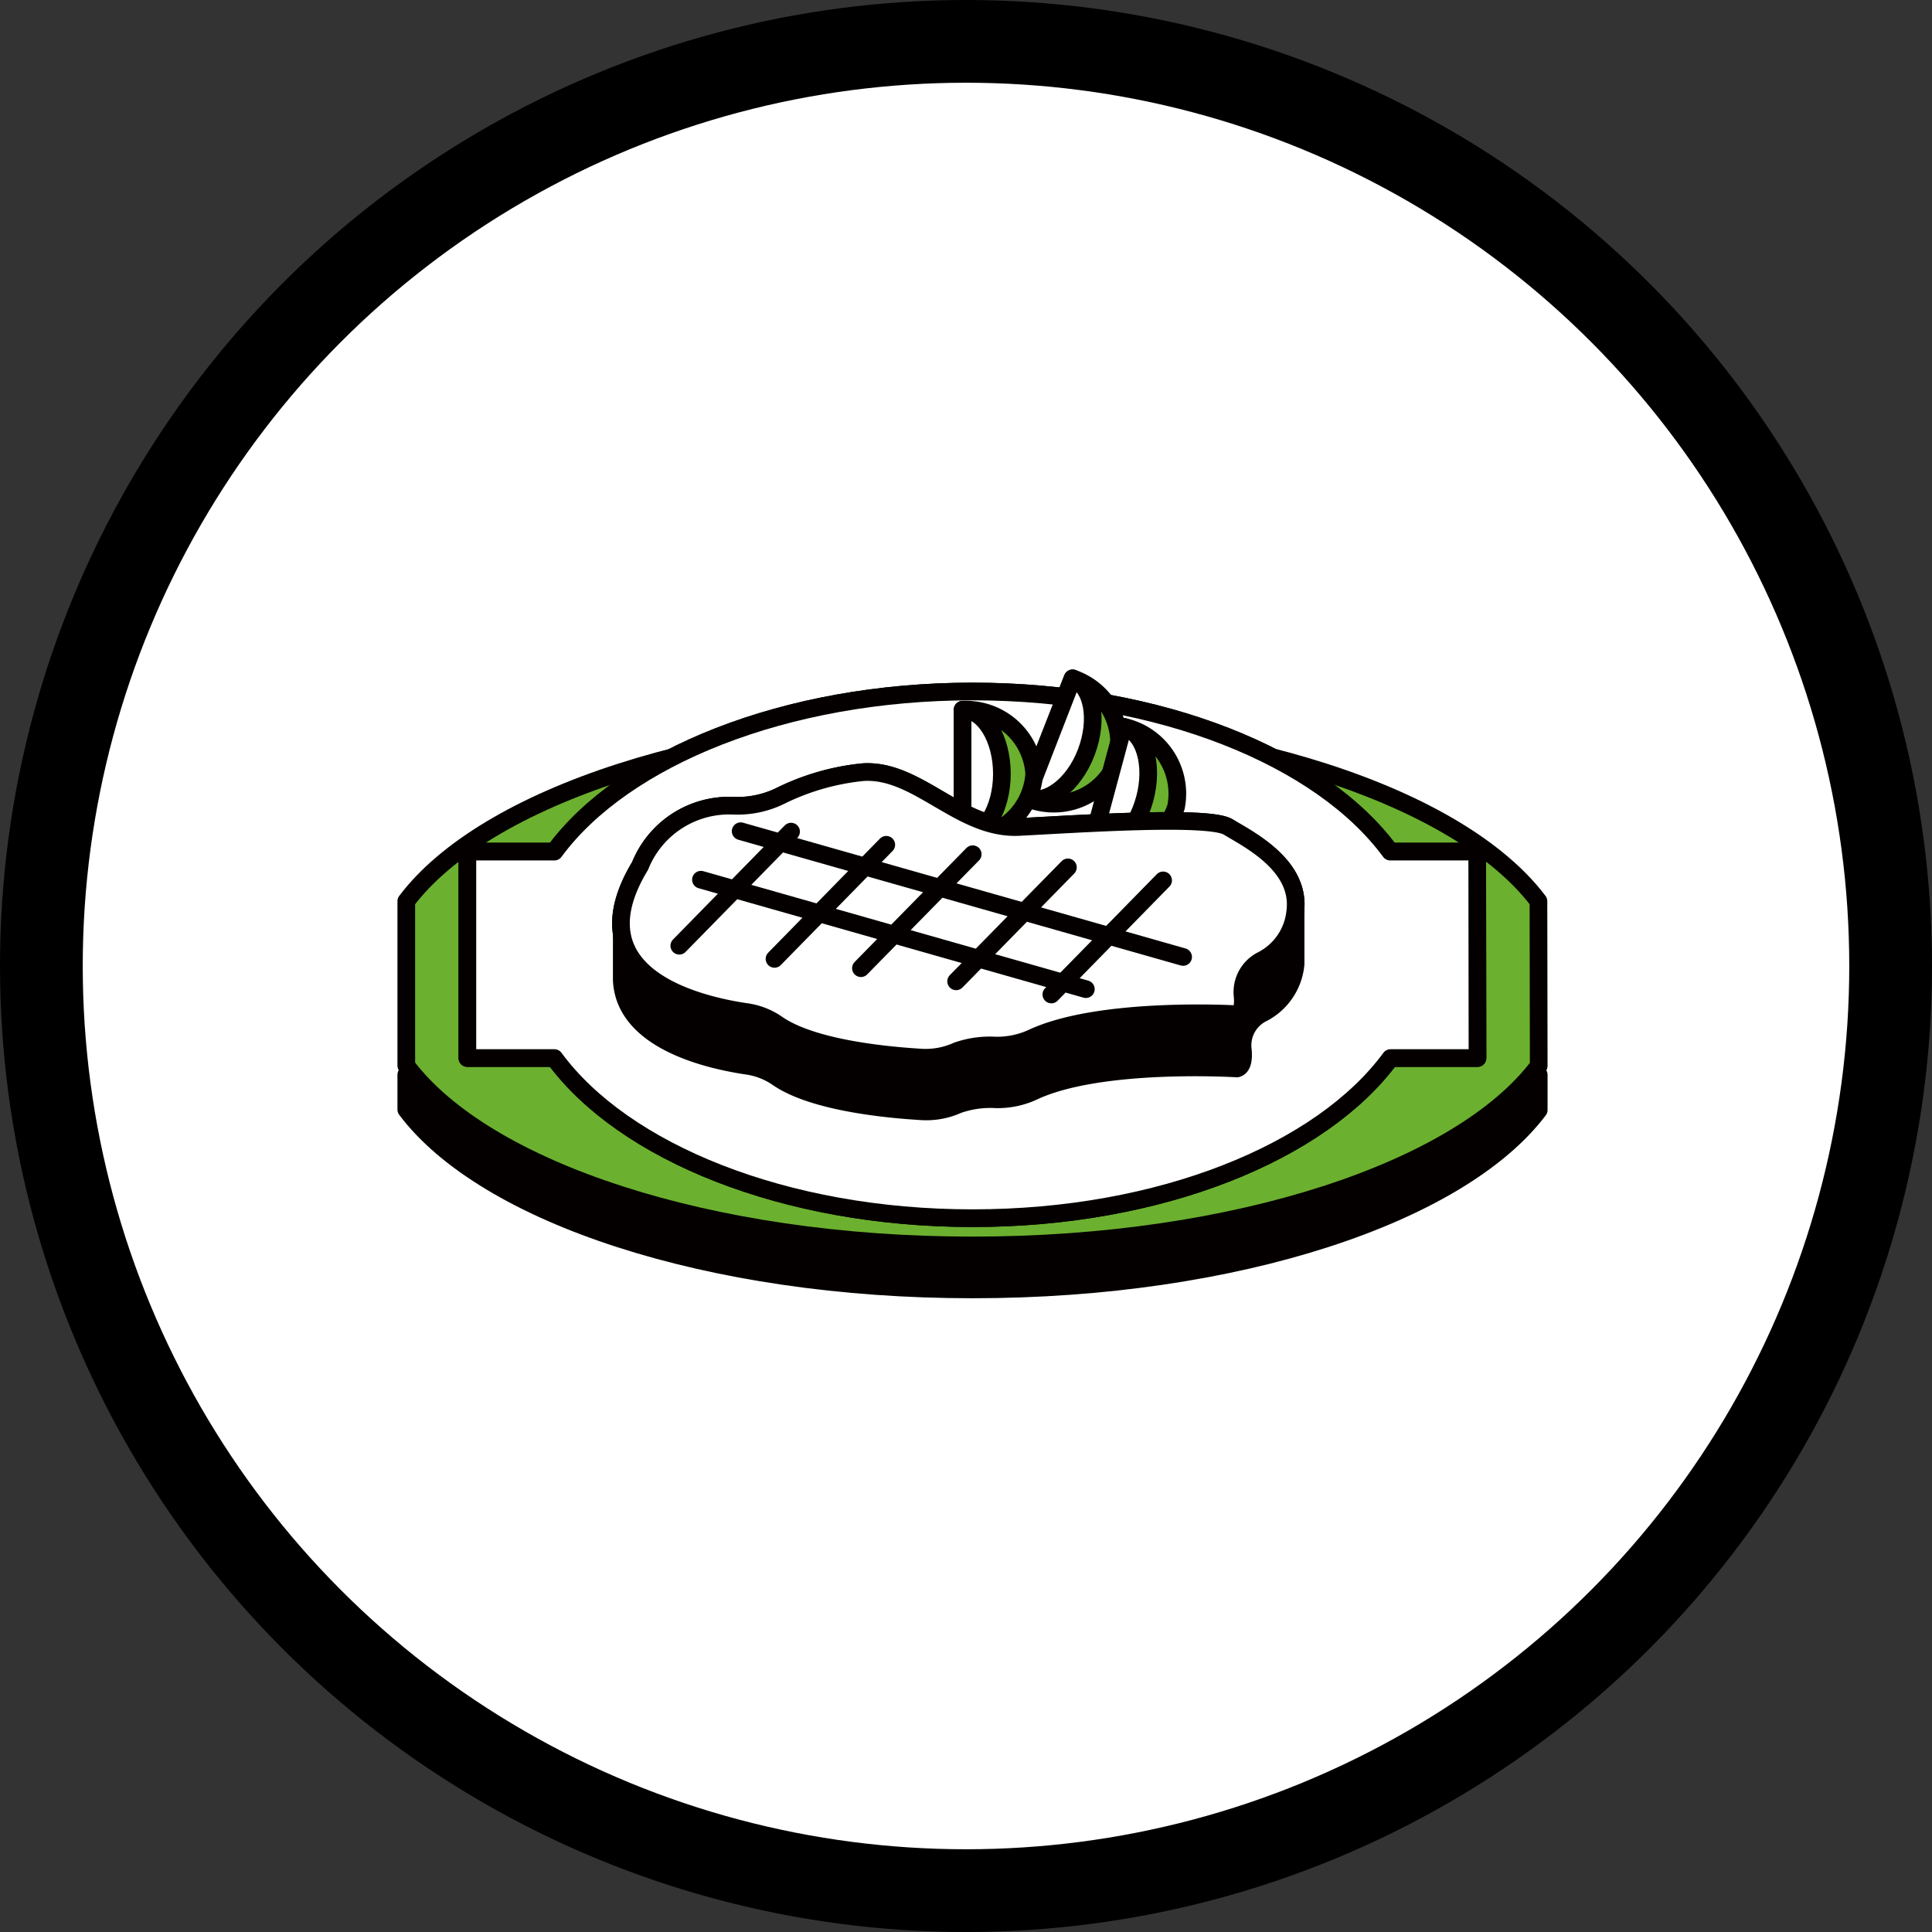 <svg xmlns="http://www.w3.org/2000/svg" viewBox="0 0 141.04 141.04"><rect x="0" y="0" width="141.04" height="141.04" fill="#333333" stroke="none"/><defs><style>.cls-5{fill:#fff}.cls-2{fill:#040000}.cls-3{fill:none}.cls-3,.cls-5{stroke:#040000;stroke-linecap:round;stroke-linejoin:round;stroke-width:1.29px}.cls-4{fill:#6cb02f}</style></defs><g id="レイヤー_2" data-name="レイヤー 2"><g id="レイヤー_1-2" data-name="レイヤー 1"><circle cx="70.52" cy="70.52" r="67.5" stroke="#000" stroke-miterlimit="10" stroke-width="6.04" fill="#fff"/><path class="cls-2" d="M29.66 81C35.4 88.64 51.72 94.13 71 94.13s35.59-5.49 41.33-13.1v-2.57H29.66z"/><path class="cls-3" d="M29.66 81C35.4 88.64 51.72 94.13 71 94.13s35.59-5.49 41.33-13.1v-2.57H29.66z"/><path class="cls-4" d="M112.31 65.79C106.57 58.18 90.24 52.68 71 52.68s-35.6 5.5-41.34 13.11v12C35.4 85.42 51.72 90.92 71 90.92s35.59-5.5 41.33-13.11z"/><path class="cls-3" d="M112.31 65.79C106.57 58.18 90.24 52.68 71 52.68s-35.6 5.5-41.34 13.11v12C35.4 85.42 51.72 90.92 71 90.92s35.59-5.5 41.33-13.11z"/><path class="cls-3" d="M107.84 62.17h-6.35C96.44 55.3 84.68 50.48 71 50.48S45.52 55.3 40.47 62.17h-6.35v15.07h6.35C45.52 84.11 57.28 88.93 71 88.93s25.46-4.82 30.51-11.69h6.35z"/><path class="cls-5" d="M107.84 62.17h-6.35C96.44 55.3 84.68 50.48 71 50.48S45.52 55.3 40.47 62.17h-6.35v15.07h6.35C45.52 84.11 57.28 88.93 71 88.93s25.46-4.82 30.51-11.69h6.35z"/><path class="cls-4" d="M78.3 49.52c3 1.16 4.58 4 3.64 6.45s-4.1 3.42-7.06 2.26z"/><path class="cls-3" d="M78.3 49.52a5 5 0 013.16 6.26 5 5 0 01-6.58 2.45z"/><path class="cls-4" d="M78.3 49.52c1.47.58 1.91 3 1 5.4s-2.9 3.89-4.38 3.31z"/><path class="cls-5" d="M78.3 49.52c1.47.58 1.91 3 1 5.4s-2.9 3.89-4.38 3.31z"/><path class="cls-4" d="M82 53.05c3.07.82 5 3.51 4.35 6s-3.69 3.86-6.76 3z"/><path class="cls-3" d="M82 53.05a5 5 0 013.85 5.87 5 5 0 01-6.26 3.17z"/><path class="cls-4" d="M82 53.05c1.54.41 2.24 2.77 1.57 5.26s-2.44 4.19-4 3.78z"/><path class="cls-5" d="M82 53.05c1.54.41 2.24 2.77 1.57 5.26s-2.44 4.19-4 3.78z"/><path class="cls-4" d="M70.27 51.81c3.17 0 5.74 2.1 5.74 4.68s-2.57 4.67-5.74 4.67z"/><path class="cls-3" d="M70.27 51.81a5 5 0 015.23 4.68 5 5 0 01-5.23 4.67z"/><path class="cls-4" d="M70.27 51.81c1.58 0 2.87 2.1 2.87 4.68s-1.29 4.67-2.87 4.67z"/><path class="cls-5" d="M70.27 51.81c1.58 0 2.87 2.1 2.87 4.68s-1.29 4.67-2.87 4.67z"/><path class="cls-2" d="M45.39 68.18v3.37c.2 4.42 6.3 5.83 9.14 6.25a5.2 5.2 0 012.21.85c2.47 1.73 7.53 2.29 10.44 2.47a5.61 5.61 0 002.75-.48 7.17 7.17 0 012.8-.39 6.19 6.19 0 002.66-.55C80.28 77.37 90.3 78 90.3 78c.41-.11.49-.7.43-1.35A2.61 2.61 0 0192.1 74a4.49 4.49 0 002.48-3.62v-4.44"/><path class="cls-3" d="M45.39 68.18v3.37c.2 4.42 6.3 5.83 9.14 6.25a5.2 5.2 0 012.21.85c2.47 1.73 7.53 2.29 10.44 2.47a5.61 5.61 0 002.75-.48 7.17 7.17 0 012.8-.39 6.19 6.19 0 002.66-.55C80.28 77.37 90.3 78 90.3 78c.41-.11.49-.7.43-1.35A2.61 2.61 0 0192.1 74a4.49 4.49 0 002.48-3.62v-4.44"/><path class="cls-3" d="M53.56 58.82a7.12 7.12 0 003.37-.7A17.52 17.52 0 0163 56.37c4-.26 7.09 4.22 11.4 4s13.84-.87 15.26 0 5.31 2.77 4.9 6.14a4.49 4.49 0 01-2.48 3.61 2.61 2.61 0 00-1.37 2.57c.06.65 0 1.24-.43 1.35 0 0-10-.59-14.94 1.74a6.19 6.19 0 01-2.66.55 7.17 7.17 0 00-2.8.39 5.61 5.61 0 01-2.75.48c-2.91-.18-8-.74-10.44-2.47a5.2 5.2 0 00-2.21-.85c-3.63-.53-12.58-2.69-7.75-10.67a7 7 0 016.83-4.39z"/><path class="cls-5" d="M53.56 58.82a7.12 7.12 0 003.37-.7A17.52 17.52 0 0163 56.37c4-.26 7.09 4.22 11.4 4s13.84-.87 15.26 0 5.31 2.77 4.9 6.14a4.49 4.49 0 01-2.48 3.61 2.61 2.61 0 00-1.37 2.57c.06.65 0 1.24-.43 1.35 0 0-10-.59-14.94 1.74a6.19 6.19 0 01-2.66.55 7.17 7.17 0 00-2.8.39 5.61 5.61 0 01-2.75.48c-2.91-.18-8-.74-10.44-2.47a5.2 5.2 0 00-2.21-.85c-3.63-.53-12.58-2.69-7.75-10.67a7 7 0 016.83-4.39z"/><path class="cls-3" d="M57.75 60.71l-8.16 8.33m15.11-7.37L56.54 70m14.47-7.64l-8.16 8.32m15.11-7.36l-8.16 8.32m15.11-7.37l-8.16 8.33M54.07 60.68l32.3 9.18m-35.2-5.64l28.1 7.99"/></g></g></svg>
